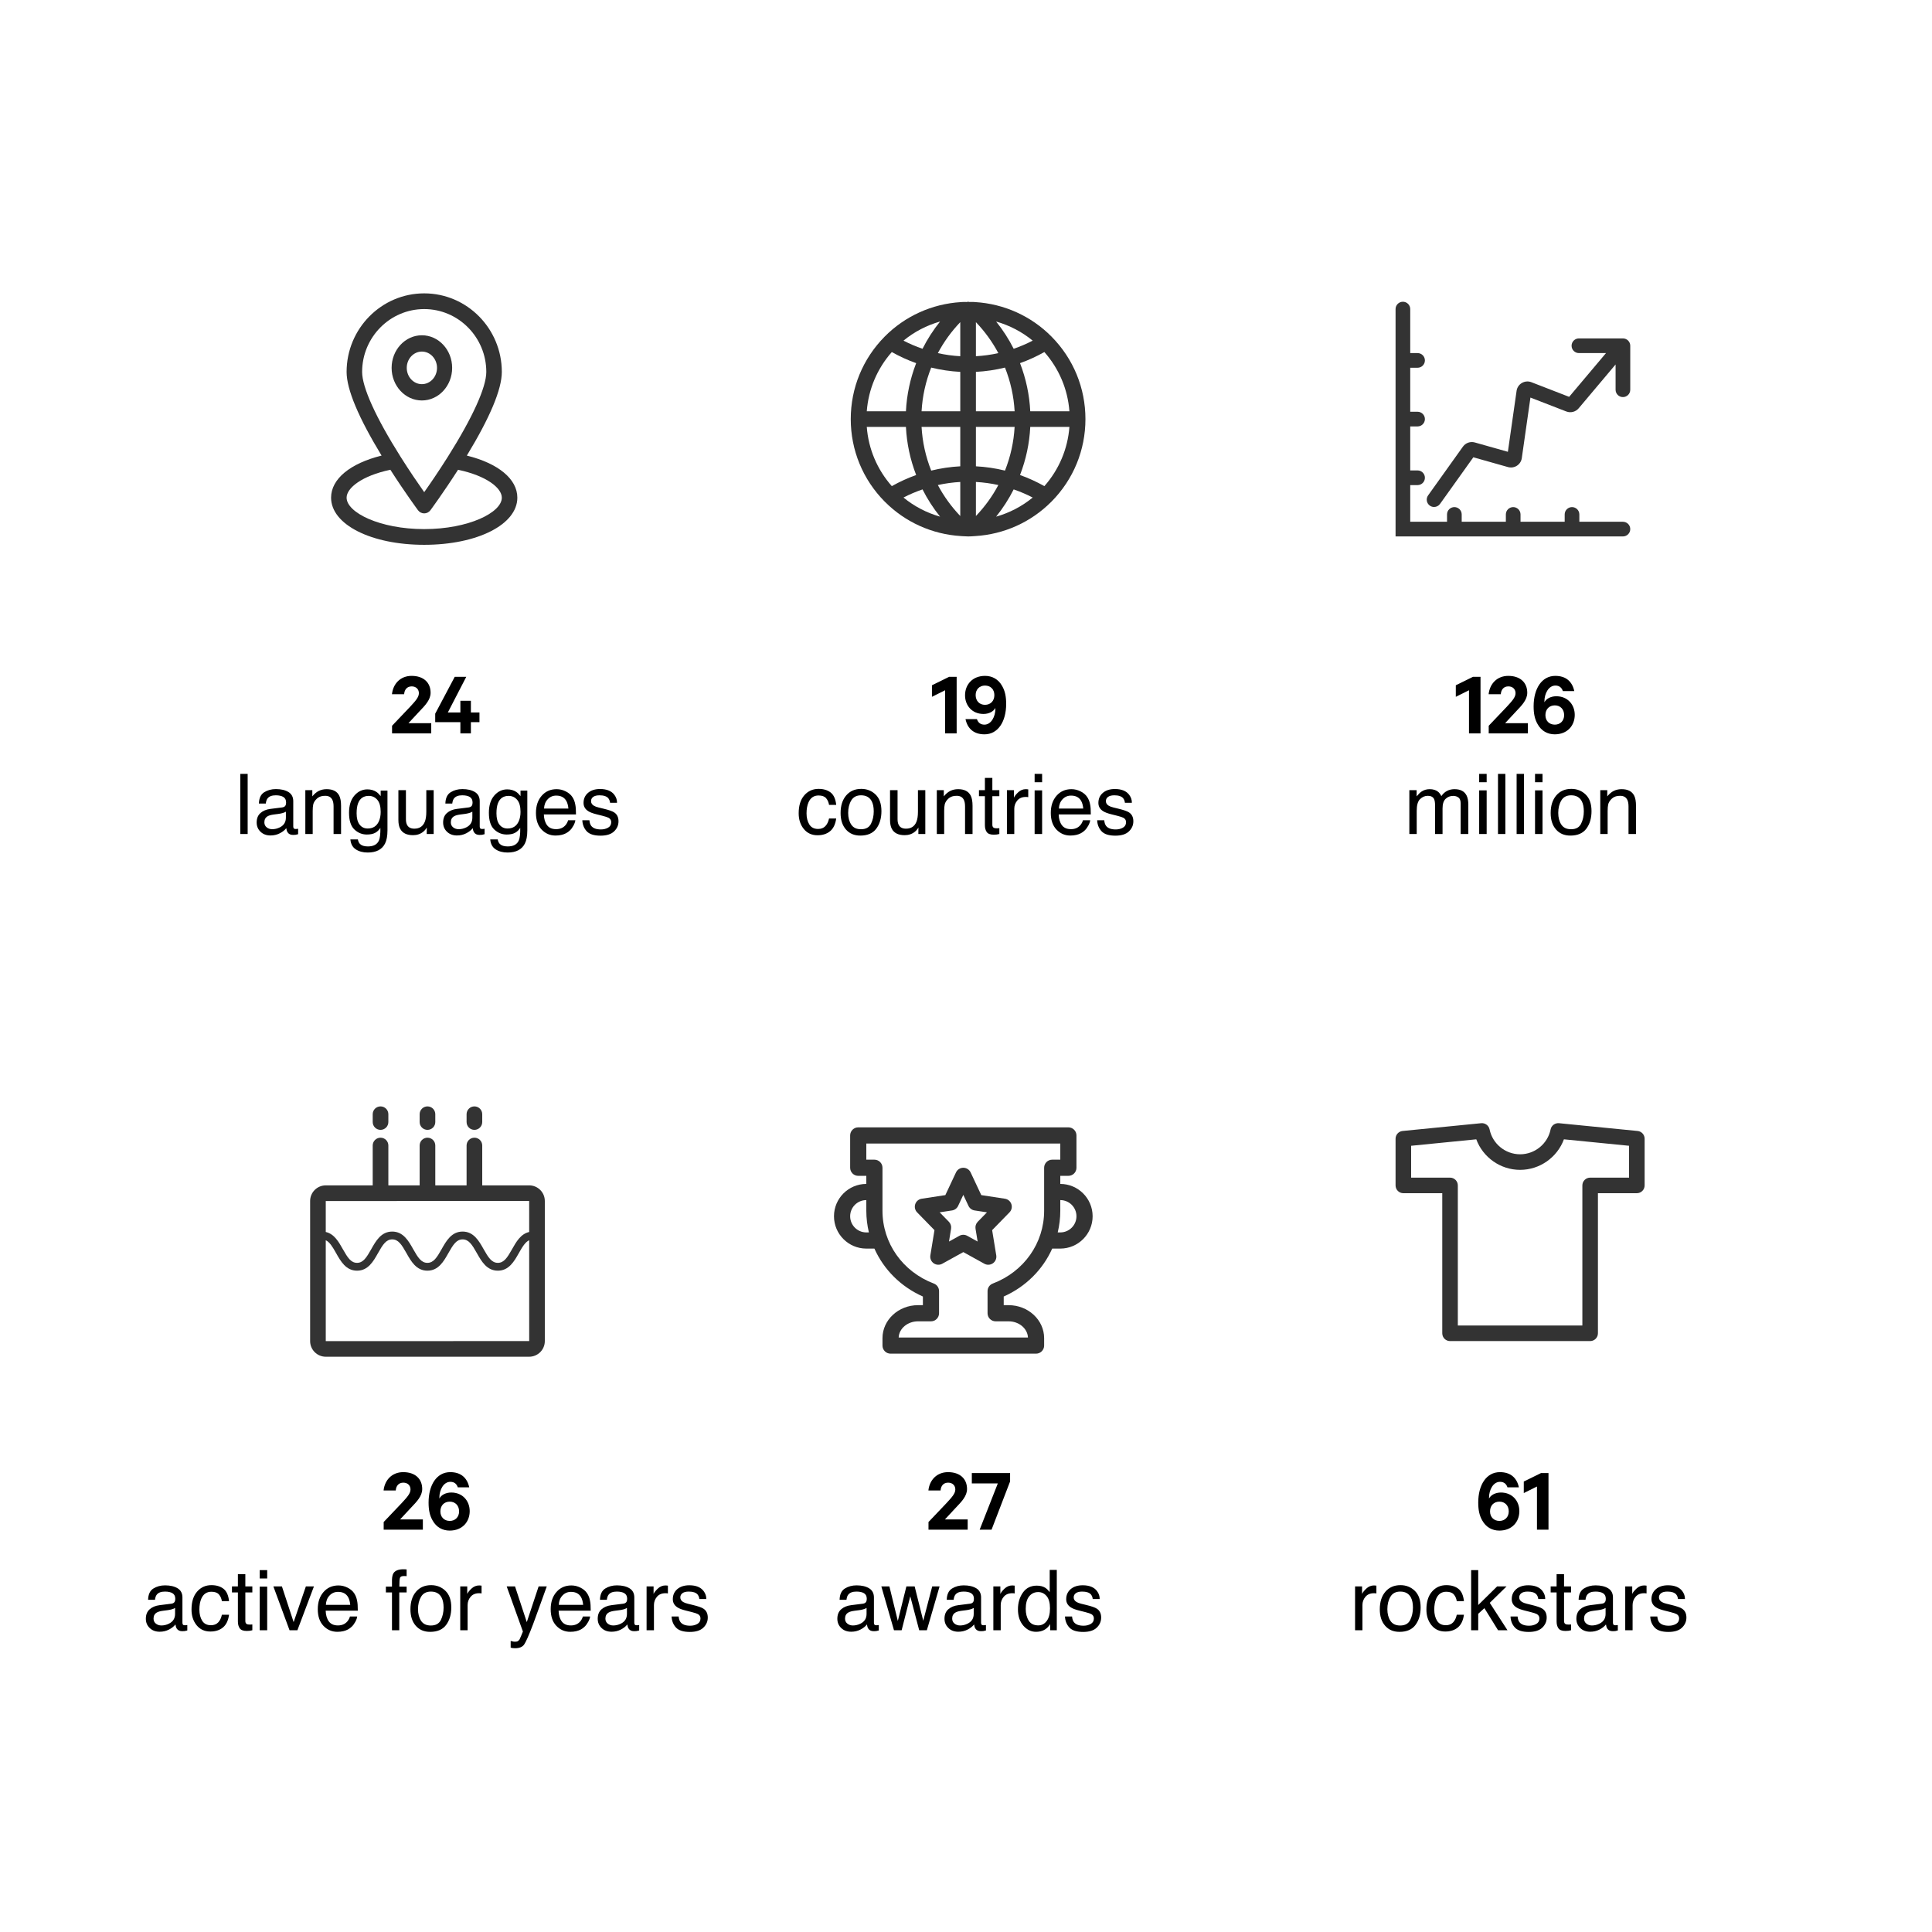 <?xml version="1.0" encoding="UTF-8"?>
<svg width="461px" height="461px" viewBox="0 0 461 461" version="1.1" xmlns="http://www.w3.org/2000/svg" xmlns:xlink="http://www.w3.org/1999/xlink">
    <title>HighLights EN</title>
    <g id="HighLights-EN" stroke="none" stroke-width="1" fill="none" fill-rule="evenodd">
        <g id="Sharpicons-Earth" transform="translate(203, 72)" fill="#333333" fill-rule="nonzero">
            <path d="M8.129,47.714 C8.137,47.721 8.144,47.729 8.154,47.736 C12.975,52.584 19.397,55.487 26.271,55.912 C26.273,55.912 26.277,55.914 26.279,55.914 L26.656,55.94 C26.998,55.963 27.343,55.976 27.69,55.985 L27.909,55.996 C27.937,56 27.968,56 28,56 C28.454,56 28.9,55.97 29.346,55.94 L29.723,55.914 C36.589,55.494 43.019,52.59 47.848,47.736 C47.856,47.729 47.865,47.721 47.873,47.714 C47.886,47.701 47.899,47.691 47.912,47.678 C53.127,42.399 56,35.411 56,28 C56,20.589 53.127,13.601 47.91,8.322 C43.075,3.431 36.617,0.506 29.721,0.084 L29.344,0.058 C28.995,0.034 28.644,0.063 28.291,0.058 C28.194,0.043 28.105,0 28,0 C27.895,0 27.806,0.043 27.707,0.06 C27.356,0.065 27.003,0.035 26.654,0.06 L26.277,0.086 C19.383,0.508 12.925,3.431 8.088,8.323 C2.873,13.601 0,20.589 0,28 C0,35.411 2.873,42.399 8.09,47.678 C8.103,47.691 8.116,47.703 8.129,47.714 Z M9.798,12.003 C11.672,13.055 13.614,13.946 15.609,14.651 C14.181,18.353 13.362,22.197 13.166,26.133 L3.825,26.133 C4.222,20.882 6.304,15.967 9.798,12.003 L9.798,12.003 Z M52.175,26.133 L42.834,26.133 C42.637,22.197 41.819,18.353 40.391,14.651 C42.386,13.946 44.326,13.055 46.202,12.003 C49.696,15.967 51.778,20.882 52.175,26.133 Z M46.202,43.997 C44.328,42.945 42.386,42.054 40.391,41.349 C41.819,37.647 42.638,33.803 42.834,29.867 L52.175,29.867 C51.778,35.118 49.696,40.033 46.202,43.997 Z M26.133,51.128 C24.007,48.903 22.217,46.431 20.782,43.738 C22.557,43.344 24.345,43.103 26.133,43.002 L26.133,51.128 L26.133,51.128 Z M29.867,43.001 C31.655,43.103 33.443,43.342 35.218,43.736 C33.785,46.43 31.993,48.901 29.867,51.126 L29.867,43.001 Z M36.803,40.29 C34.509,39.73 32.189,39.387 29.867,39.267 L29.867,29.867 L39.101,29.867 C38.901,33.441 38.132,36.932 36.803,40.29 L36.803,40.29 Z M29.867,26.133 L29.867,16.733 C32.189,16.613 34.507,16.27 36.803,15.71 C38.134,19.07 38.903,22.561 39.103,26.133 L29.867,26.133 Z M29.867,12.999 L29.867,4.872 C31.993,7.095 33.783,9.567 35.218,12.262 C33.443,12.656 31.655,12.897 29.867,12.999 Z M20.782,12.262 C22.217,9.567 24.007,7.095 26.133,4.872 L26.133,12.999 C24.345,12.897 22.557,12.656 20.782,12.262 Z M19.197,15.71 C21.493,16.27 23.811,16.613 26.133,16.733 L26.133,26.133 L16.899,26.133 C17.099,22.559 17.868,19.068 19.197,15.71 L19.197,15.71 Z M26.133,29.867 L26.133,39.267 C23.811,39.387 21.493,39.73 19.197,40.29 C17.866,36.93 17.097,33.439 16.897,29.867 L26.133,29.867 Z M17.125,44.778 C18.293,47.092 19.693,49.263 21.314,51.279 C18.125,50.37 15.155,48.832 12.585,46.719 C14.06,45.952 15.577,45.31 17.125,44.778 Z M38.875,44.778 C40.423,45.31 41.94,45.954 43.415,46.721 C40.846,48.834 37.875,50.372 34.686,51.281 C36.307,49.261 37.705,47.09 38.875,44.778 L38.875,44.778 Z M38.875,11.222 C37.707,8.908 36.307,6.739 34.686,4.721 C37.873,5.63 40.845,7.168 43.413,9.281 C41.94,10.048 40.423,10.69 38.875,11.222 Z M17.125,11.222 C15.577,10.69 14.06,10.046 12.587,9.279 C15.155,7.166 18.127,5.628 21.314,4.719 C19.693,6.739 18.293,8.908 17.125,11.222 L17.125,11.222 Z M13.166,29.867 C13.363,33.803 14.181,37.647 15.609,41.349 C13.614,42.054 11.674,42.945 9.798,43.997 C6.304,40.033 4.222,35.118 3.825,29.867 L13.166,29.867 Z" id="Shape"></path>
        </g>
        <g id="Sharpicons-Pin-3" transform="translate(79, 70)" fill="#333333" fill-rule="nonzero">
            <path d="M21.667,25.556 C25.65,25.556 28.889,22.067 28.889,17.778 C28.889,13.488 25.65,10 21.667,10 C17.684,10 14.444,13.488 14.444,17.778 C14.444,22.067 17.684,25.556 21.667,25.556 Z M21.667,13.889 C23.658,13.889 25.278,15.633 25.278,17.778 C25.278,19.922 23.658,21.667 21.667,21.667 C19.675,21.667 18.056,19.922 18.056,17.778 C18.056,15.633 19.675,13.889 21.667,13.889 Z" id="Shape"></path>
            <path d="M0,48.75 C0,55.163 9.554,60 22.222,60 C34.891,60 44.444,55.163 44.444,48.75 C44.444,44.293 39.891,40.568 32.394,38.708 C37.911,29.631 40.741,22.903 40.741,18.75 C40.741,8.411 32.433,0 22.222,0 C12.011,0 3.704,8.411 3.704,18.75 C3.704,22.903 6.533,29.631 12.05,38.708 C4.554,40.568 0,44.293 0,48.75 Z M22.222,3.75 C30.391,3.75 37.037,10.479 37.037,18.75 C37.037,22.416 33.783,29.597 27.878,38.968 C27.874,38.974 27.87,38.979 27.867,38.987 C25.672,42.469 23.569,45.527 22.222,47.436 C20.878,45.529 18.776,42.472 16.578,38.987 C16.574,38.981 16.572,38.977 16.569,38.972 C10.661,29.597 7.407,22.416 7.407,18.75 C7.407,10.479 14.054,3.75 22.222,3.75 Z M14.148,42.092 C17.626,47.524 20.706,51.703 20.739,51.746 C21.089,52.222 21.639,52.5 22.222,52.5 C22.806,52.5 23.356,52.222 23.706,51.748 C23.739,51.705 26.819,47.524 30.296,42.094 C37.131,43.532 40.741,46.457 40.741,48.75 C40.741,52.29 32.822,56.25 22.222,56.25 C11.622,56.25 3.704,52.29 3.704,48.75 C3.704,46.457 7.313,43.532 14.148,42.092 Z" id="Shape"></path>
        </g>
        <g id="Sharpicons-Statistics-Copy" transform="translate(333, 72)" fill="#333333" fill-rule="nonzero">
            <path d="M54.25,52.5 L43.853,52.5 L43.853,50.75 C43.853,49.784 43.071,49 42.103,49 C41.136,49 40.353,49.784 40.353,50.75 L40.353,52.5 L29.817,52.5 L29.817,50.75 C29.817,49.784 29.034,49 28.067,49 C27.099,49 26.317,49.784 26.317,50.75 L26.317,52.5 L15.781,52.5 L15.781,50.75 C15.781,49.784 14.999,49 14.031,49 C13.064,49 12.281,49.784 12.281,50.75 L12.281,52.5 L3.5,52.5 L3.5,43.75 L5.25,43.75 C6.218,43.75 7,42.966 7,42 C7,41.034 6.218,40.25 5.25,40.25 L3.5,40.25 L3.5,29.75 L5.25,29.75 C6.218,29.75 7,28.966 7,28 C7,27.034 6.218,26.25 5.25,26.25 L3.5,26.25 L3.5,15.75 L5.25,15.75 C6.218,15.75 7,14.966 7,14 C7,13.034 6.218,12.25 5.25,12.25 L3.5,12.25 L3.5,1.75 C3.5,0.784 2.718,0 1.75,0 C0.782,0 0,0.784 0,1.75 L0,56 L54.25,56 C55.218,56 56,55.216 56,54.25 C56,53.284 55.218,52.5 54.25,52.5 Z" id="Path"></path>
            <path d="M54.25,8.75 L43.75,8.75 C42.782,8.75 42,9.534 42,10.5 C42,11.466 42.782,12.25 43.75,12.25 L50.213,12.25 L41.417,22.692 L32.415,19.201 C31.666,18.909 30.837,18.974 30.139,19.383 C29.449,19.785 28.992,20.468 28.878,21.252 L26.799,35.805 L18.914,33.577 C17.848,33.278 16.709,33.682 16.072,34.575 L7.765,46.205 C7.203,46.991 7.385,48.085 8.171,48.647 C8.479,48.865 8.834,48.972 9.186,48.972 C9.733,48.972 10.269,48.717 10.61,48.239 L18.557,37.114 L26.819,39.449 C27.549,39.655 28.331,39.534 28.966,39.121 C29.594,38.712 30.016,38.054 30.119,37.319 L32.184,22.866 L40.736,26.183 C41.785,26.588 42.969,26.285 43.689,25.429 L52.5,14.966 L52.5,21 C52.5,21.966 53.282,22.75 54.25,22.75 C55.218,22.75 56,21.966 56,21 L56,10.5 C56,9.534 55.218,8.75 54.25,8.75 L54.25,8.75 Z" id="Path"></path>
        </g>
        <g id="Sharpicons-Cup" transform="translate(199, 269)" fill="#333333" fill-rule="nonzero">
            <path d="M40.791,17.031 L35.146,16.169 L32.604,10.752 C32.286,10.075 31.605,9.643 30.857,9.643 C30.109,9.643 29.428,10.075 29.112,10.752 L26.57,16.169 L20.925,17.031 C20.209,17.141 19.617,17.641 19.388,18.325 C19.158,19.01 19.332,19.768 19.835,20.285 L23.976,24.529 L22.994,30.547 C22.875,31.276 23.183,32.008 23.787,32.435 C24.393,32.859 25.185,32.903 25.831,32.547 L30.857,29.767 L35.883,32.545 C36.176,32.705 36.496,32.786 36.816,32.786 C37.206,32.786 37.596,32.666 37.927,32.433 C38.531,32.007 38.84,31.274 38.72,30.545 L37.738,24.528 L41.879,20.283 C42.384,19.766 42.558,19.01 42.326,18.323 C42.095,17.637 41.505,17.141 40.791,17.031 L40.791,17.031 Z M34.298,22.533 C33.87,22.971 33.677,23.586 33.775,24.19 L34.275,27.249 L31.791,25.876 C31.499,25.716 31.179,25.635 30.857,25.635 C30.535,25.635 30.215,25.716 29.924,25.876 L27.44,27.249 L27.939,24.19 C28.038,23.586 27.845,22.971 27.417,22.533 L25.216,20.279 L28.169,19.828 C28.805,19.729 29.351,19.322 29.623,18.74 L30.857,16.111 L32.091,18.74 C32.365,19.322 32.911,19.729 33.546,19.828 L36.498,20.279 L34.298,22.533 L34.298,22.533 Z" id="Shape"></path>
            <path d="M54,13.5 L54,11.571 L55.929,11.571 C56.993,11.571 57.857,10.707 57.857,9.643 L57.857,1.929 C57.857,0.864 56.993,0 55.929,0 L5.786,0 C4.721,0 3.857,0.864 3.857,1.929 L3.857,9.643 C3.857,10.707 4.721,11.571 5.786,11.571 L7.714,11.571 L7.714,13.5 C3.46,13.5 0,16.96 0,21.214 C0,25.469 3.46,28.929 7.714,28.929 L9.643,28.929 C11.872,33.914 15.922,38.014 21.214,40.367 L21.214,42.429 L20.049,42.429 C15.375,42.429 11.571,45.96 11.571,50.301 L11.571,52.071 C11.571,53.136 12.435,54 13.5,54 L48.214,54 C49.279,54 50.143,53.136 50.143,52.071 L50.143,50.301 C50.143,45.96 46.34,42.429 41.665,42.429 L40.5,42.429 L40.5,40.367 C45.792,38.014 49.842,33.914 52.071,28.929 L54,28.929 C58.254,28.929 61.714,25.469 61.714,21.214 C61.714,16.96 58.254,13.5 54,13.5 Z M7.714,25.071 C5.587,25.071 3.857,23.341 3.857,21.214 C3.857,19.087 5.587,17.357 7.714,17.357 L7.714,19.905 C7.714,21.677 7.93,23.405 8.329,25.071 L7.714,25.071 Z M37.887,37.272 C37.139,37.557 36.643,38.274 36.643,39.075 L36.643,44.357 C36.643,45.422 37.507,46.286 38.571,46.286 L41.665,46.286 C44.153,46.286 46.185,48.002 46.282,50.143 L15.432,50.143 C15.529,48.002 17.562,46.286 20.049,46.286 L23.143,46.286 C24.207,46.286 25.071,45.422 25.071,44.357 L25.071,39.075 C25.071,38.273 24.576,37.555 23.828,37.272 C16.383,34.446 11.571,27.631 11.571,19.905 L11.571,9.643 C11.571,8.578 10.707,7.714 9.643,7.714 L7.714,7.714 L7.714,3.857 L54,3.857 L54,7.714 L52.071,7.714 C51.007,7.714 50.143,8.578 50.143,9.643 L50.143,19.905 C50.143,27.629 45.331,34.444 37.887,37.272 Z M54,25.071 L53.385,25.071 C53.784,23.405 54,21.677 54,19.905 L54,17.357 C56.127,17.357 57.857,19.087 57.857,21.214 C57.857,23.341 56.127,25.071 54,25.071 Z" id="Shape"></path>
        </g>
        <g id="Sharpicons-Cake" transform="translate(74, 264)" fill="#333333" fill-rule="nonzero">
            <path d="M3.73,59.733 L52.27,59.733 C54.327,59.733 56,58.061 56,56.004 L56,22.572 C56,20.515 54.327,18.842 52.27,18.842 L41.067,18.842 L41.067,9.333 C41.067,8.303 40.232,7.467 39.2,7.467 C38.168,7.467 37.333,8.303 37.333,9.333 L37.333,18.844 L29.867,18.844 L29.867,9.333 C29.867,8.303 29.032,7.467 28,7.467 C26.968,7.467 26.133,8.303 26.133,9.333 L26.133,18.844 L18.667,18.844 L18.667,9.333 C18.667,8.303 17.832,7.467 16.8,7.467 C15.768,7.467 14.933,8.303 14.933,9.333 L14.933,18.844 L3.73,18.844 C1.673,18.844 3.55271368e-15,20.517 3.55271368e-15,22.574 L3.55271368e-15,56.006 C3.55271368e-15,58.061 1.673,59.733 3.73,59.733 Z M3.733,56.004 L3.731,31.939 C4.644,32.364 5.316,33.443 6.186,34.991 C7.293,36.964 8.551,39.2 11.196,39.2 C13.841,39.2 15.098,36.964 16.206,34.991 C17.345,32.963 18.142,31.733 19.589,31.733 C21.035,31.733 21.833,32.963 22.973,34.991 C24.08,36.964 25.338,39.2 27.983,39.2 C30.628,39.2 31.886,36.964 32.997,34.993 C34.138,32.965 34.935,31.733 36.385,31.733 C37.835,31.733 38.634,32.963 39.775,34.991 C40.886,36.964 42.146,39.2 44.793,39.2 C47.439,39.2 48.699,36.964 49.81,34.991 C50.682,33.443 51.354,32.366 52.269,31.939 L52.272,56 L3.733,56.004 Z M52.267,22.574 L52.269,29.967 C50.241,30.423 49.155,32.349 48.184,34.076 C47.042,36.103 46.243,37.333 44.793,37.333 C43.342,37.333 42.543,36.103 41.403,34.076 C40.292,32.103 39.032,29.867 36.385,29.867 C33.738,29.867 32.48,32.103 31.369,34.076 C30.229,36.103 29.434,37.333 27.983,37.333 C26.533,37.333 25.738,36.103 24.599,34.076 C23.49,32.103 22.232,29.867 19.589,29.867 C16.944,29.867 15.687,32.103 14.579,34.076 C13.44,36.103 12.643,37.333 11.196,37.333 C9.748,37.333 8.951,36.103 7.812,34.076 C6.843,32.349 5.759,30.423 3.731,29.967 L3.731,22.577 L52.267,22.574 L52.267,22.574 Z" id="Shape"></path>
            <path d="M26.133,1.867 L26.133,3.733 C26.133,4.764 26.968,5.6 28,5.6 C29.032,5.6 29.867,4.764 29.867,3.733 L29.867,1.867 C29.867,0.836 29.032,0 28,0 C26.968,0 26.133,0.836 26.133,1.867 Z" id="Path"></path>
            <path d="M14.933,1.867 L14.933,3.733 C14.933,4.764 15.768,5.6 16.8,5.6 C17.832,5.6 18.667,4.764 18.667,3.733 L18.667,1.867 C18.667,0.836 17.832,0 16.8,0 C15.768,0 14.933,0.836 14.933,1.867 Z" id="Path"></path>
            <path d="M37.333,1.867 L37.333,3.733 C37.333,4.764 38.168,5.6 39.2,5.6 C40.232,5.6 41.067,4.764 41.067,3.733 L41.067,1.867 C41.067,0.836 40.232,0 39.2,0 C38.168,0 37.333,0.836 37.333,1.867 Z" id="Path"></path>
        </g>
        <g id="Sharpicons-Clean-Clothes" transform="translate(333, 268)" fill="#333333" fill-rule="nonzero">
            <path d="M57.755,1.866 L38.996,0.009 C38.058,-0.074 37.182,0.553 36.994,1.488 C36.294,4.929 33.234,7.429 29.714,7.429 C26.195,7.429 23.134,4.929 22.434,1.488 C22.245,0.553 21.355,-0.084 20.432,0.009 L1.673,1.866 C0.724,1.961 -1.99840144e-15,2.76 -1.99840144e-15,3.714 L-1.99840144e-15,14.857 C-1.99840144e-15,15.884 0.83,16.714 1.857,16.714 L11.143,16.714 L11.143,50.143 C11.143,51.17 11.973,52 13,52 L46.429,52 C47.456,52 48.286,51.17 48.286,50.143 L48.286,16.714 L57.571,16.714 C58.598,16.714 59.429,15.884 59.429,14.857 L59.429,3.714 C59.429,2.76 58.704,1.961 57.755,1.866 Z M55.714,13 L46.429,13 C45.402,13 44.571,13.83 44.571,14.857 L44.571,48.286 L14.857,48.286 L14.857,14.857 C14.857,13.83 14.027,13 13,13 L3.714,13 L3.714,5.397 L19.259,3.857 C20.852,8.164 25.012,11.143 29.714,11.143 C34.417,11.143 38.577,8.164 40.17,3.857 L55.714,5.397 L55.714,13 Z" id="Shape"></path>
        </g>
        <path d="M102.9,175 L102.9,172.558 L97.466,172.558 L100.062,169.764 C101.448,168.312 102.746,166.992 102.746,165.298 C102.746,162.856 101.052,161.272 98.214,161.272 C95.552,161.272 93.792,163.142 93.528,165.65 L96.432,165.65 C96.498,164.594 97.092,163.78 98.236,163.78 C99.292,163.78 99.952,164.462 99.952,165.408 C99.952,166.42 99.028,167.366 97.84,168.664 L93.55,173.174 L93.55,175 L102.9,175 Z M112.36,175 L112.36,172.316 L114.406,172.316 L114.406,170.006 L112.36,170.006 L112.36,167.212 L109.852,167.212 L109.852,170.006 L106.86,170.006 L111.26,161.492 L108.51,161.492 L103.846,170.292 L103.846,172.316 L109.852,172.316 L109.852,175 L112.36,175 Z" id="24" fill="#000000" fill-rule="nonzero"></path>
        <path d="M100.9,365 L100.9,362.558 L95.466,362.558 L98.062,359.764 C99.448,358.312 100.746,356.992 100.746,355.298 C100.746,352.856 99.052,351.272 96.214,351.272 C93.552,351.272 91.792,353.142 91.528,355.65 L94.432,355.65 C94.498,354.594 95.092,353.78 96.236,353.78 C97.292,353.78 97.952,354.462 97.952,355.408 C97.952,356.42 97.028,357.366 95.84,358.664 L91.55,363.174 L91.55,365 L100.9,365 Z M107.302,365.22 C110.316,365.22 112.076,363.13 112.076,360.578 C112.076,358.158 110.404,356.134 107.676,356.134 C106.356,356.134 105.278,356.728 104.838,357.564 L104.838,357.366 C104.838,355.474 105.85,353.582 107.456,353.582 C108.402,353.582 108.974,354.088 109.238,354.902 L111.966,354.902 C111.482,352.636 109.986,351.272 107.434,351.272 C104.2,351.272 102.264,354.33 102.264,358.532 C102.264,360.27 102.528,361.59 103.21,362.778 C104.112,364.428 105.608,365.22 107.302,365.22 Z M107.324,362.91 C105.982,362.91 105.08,361.986 105.08,360.644 C105.08,359.236 105.982,358.312 107.324,358.312 C108.622,358.312 109.546,359.236 109.546,360.644 C109.546,361.986 108.622,362.91 107.324,362.91 Z" id="26" fill="#000000" fill-rule="nonzero"></path>
        <path d="M228.27,175 L228.27,161.492 L226.488,161.492 L222.374,163.516 L222.374,166.266 L225.52,164.704 L225.52,175 L228.27,175 Z M234.914,175.22 C238.148,175.22 240.084,172.162 240.084,167.96 C240.084,166.222 239.82,164.902 239.138,163.714 C238.236,162.064 236.74,161.272 235.046,161.272 C232.032,161.272 230.272,163.362 230.272,165.914 C230.272,168.334 231.944,170.358 234.672,170.358 C235.992,170.358 237.07,169.764 237.51,168.928 L237.51,169.126 C237.51,171.018 236.498,172.91 234.892,172.91 C233.946,172.91 233.374,172.404 233.11,171.59 L230.382,171.59 C230.866,173.856 232.362,175.22 234.914,175.22 Z M235.024,168.18 C233.726,168.18 232.802,167.256 232.802,165.848 C232.802,164.506 233.726,163.582 235.024,163.582 C236.366,163.582 237.268,164.506 237.268,165.848 C237.268,167.256 236.366,168.18 235.024,168.18 Z" id="19" fill="#000000" fill-rule="nonzero"></path>
        <path d="M230.9,365 L230.9,362.558 L225.466,362.558 L228.062,359.764 C229.448,358.312 230.746,356.992 230.746,355.298 C230.746,352.856 229.052,351.272 226.214,351.272 C223.552,351.272 221.792,353.142 221.528,355.65 L224.432,355.65 C224.498,354.594 225.092,353.78 226.236,353.78 C227.292,353.78 227.952,354.462 227.952,355.408 C227.952,356.42 227.028,357.366 225.84,358.664 L221.55,363.174 L221.55,365 L230.9,365 Z M236.598,365 L241.02,353.494 L241.02,351.492 L231.89,351.492 L231.89,353.956 L238.094,353.956 L233.76,365 L236.598,365 Z" id="27" fill="#000000" fill-rule="nonzero"></path>
        <path d="M353.27,175 L353.27,161.492 L351.488,161.492 L347.374,163.516 L347.374,166.266 L350.52,164.704 L350.52,175 L353.27,175 Z M364.578,175 L364.578,172.558 L359.144,172.558 L361.74,169.764 C363.126,168.312 364.424,166.992 364.424,165.298 C364.424,162.856 362.73,161.272 359.892,161.272 C357.23,161.272 355.47,163.142 355.206,165.65 L358.11,165.65 C358.176,164.594 358.77,163.78 359.914,163.78 C360.97,163.78 361.63,164.462 361.63,165.408 C361.63,166.42 360.706,167.366 359.518,168.664 L355.228,173.174 L355.228,175 L364.578,175 Z M370.98,175.22 C373.994,175.22 375.754,173.13 375.754,170.578 C375.754,168.158 374.082,166.134 371.354,166.134 C370.034,166.134 368.956,166.728 368.516,167.564 L368.516,167.366 C368.516,165.474 369.528,163.582 371.134,163.582 C372.08,163.582 372.652,164.088 372.916,164.902 L375.644,164.902 C375.16,162.636 373.664,161.272 371.112,161.272 C367.878,161.272 365.942,164.33 365.942,168.532 C365.942,170.27 366.206,171.59 366.888,172.778 C367.79,174.428 369.286,175.22 370.98,175.22 Z M371.002,172.91 C369.66,172.91 368.758,171.986 368.758,170.644 C368.758,169.236 369.66,168.312 371.002,168.312 C372.3,168.312 373.224,169.236 373.224,170.644 C373.224,171.986 372.3,172.91 371.002,172.91 Z" id="126" fill="#000000" fill-rule="nonzero"></path>
        <path d="M357.764,365.22 C360.778,365.22 362.538,363.13 362.538,360.578 C362.538,358.158 360.866,356.134 358.138,356.134 C356.818,356.134 355.74,356.728 355.3,357.564 L355.3,357.366 C355.3,355.474 356.312,353.582 357.918,353.582 C358.864,353.582 359.436,354.088 359.7,354.902 L362.428,354.902 C361.944,352.636 360.448,351.272 357.896,351.272 C354.662,351.272 352.726,354.33 352.726,358.532 C352.726,360.27 352.99,361.59 353.672,362.778 C354.574,364.428 356.07,365.22 357.764,365.22 Z M357.786,362.91 C356.444,362.91 355.542,361.986 355.542,360.644 C355.542,359.236 356.444,358.312 357.786,358.312 C359.084,358.312 360.008,359.236 360.008,360.644 C360.008,361.986 359.084,362.91 357.786,362.91 Z M369.49,365 L369.49,351.492 L367.708,351.492 L363.594,353.516 L363.594,356.266 L366.74,354.704 L366.74,365 L369.49,365 Z" id="61" fill="#000000" fill-rule="nonzero"></path>
        <path d="M59.096,199 L59.096,184.654 L57.338,184.654 L57.338,199 L59.096,199 Z M64.545,199.352 C65.352,199.352 66.091,199.179 66.762,198.834 C67.432,198.489 67.947,198.082 68.305,197.613 C68.363,198.03 68.464,198.352 68.607,198.58 C68.881,199.01 69.32,199.225 69.926,199.225 C70.173,199.225 70.368,199.215 70.512,199.195 C70.655,199.176 70.863,199.127 71.137,199.049 L71.137,199.049 L71.137,197.75 C71.026,197.77 70.922,197.784 70.824,197.794 C70.727,197.804 70.639,197.809 70.561,197.809 C70.32,197.809 70.162,197.753 70.087,197.643 C70.012,197.532 69.975,197.385 69.975,197.203 L69.975,197.203 L69.975,191.178 C69.975,190.188 69.594,189.459 68.832,188.99 C68.064,188.521 67.064,188.287 65.834,188.287 C64.773,188.287 63.84,188.539 63.036,189.044 C62.232,189.549 61.814,190.445 61.781,191.734 L61.781,191.734 L63.422,191.734 C63.487,191.194 63.627,190.787 63.842,190.514 C64.226,190.019 64.877,189.771 65.795,189.771 C66.589,189.771 67.2,189.907 67.626,190.177 C68.052,190.447 68.266,190.882 68.266,191.48 C68.266,191.773 68.227,191.998 68.148,192.154 C68.012,192.441 67.742,192.61 67.338,192.662 L67.338,192.662 L64.535,193.014 C63.552,193.137 62.758,193.466 62.152,194 C61.547,194.534 61.244,195.286 61.244,196.256 C61.244,197.141 61.552,197.879 62.167,198.468 C62.782,199.057 63.575,199.352 64.545,199.352 Z M64.955,197.857 C64.447,197.857 64.008,197.711 63.637,197.418 C63.266,197.125 63.08,196.725 63.08,196.217 C63.08,195.546 63.35,195.058 63.891,194.752 C64.21,194.57 64.688,194.436 65.326,194.352 L65.326,194.352 L66.391,194.215 C66.716,194.176 67.048,194.111 67.387,194.02 C67.725,193.928 68.002,193.814 68.217,193.678 L68.217,193.678 L68.217,195.094 C68.217,196.174 67.729,196.952 66.752,197.428 C66.173,197.714 65.574,197.857 64.955,197.857 Z M74.613,199 L74.613,193.521 C74.613,192.838 74.657,192.312 74.745,191.944 C74.833,191.576 75.023,191.22 75.316,190.875 C75.681,190.445 76.104,190.159 76.586,190.016 C76.853,189.931 77.195,189.889 77.611,189.889 C78.432,189.889 78.998,190.214 79.311,190.865 C79.499,191.256 79.594,191.77 79.594,192.408 L79.594,192.408 L79.594,199 L81.381,199 L81.381,192.291 C81.381,191.236 81.238,190.426 80.951,189.859 C80.43,188.824 79.428,188.307 77.943,188.307 C77.266,188.307 76.651,188.44 76.098,188.707 C75.544,188.974 75.02,189.413 74.525,190.025 L74.525,190.025 L74.525,188.541 L72.855,188.541 L72.855,199 L74.613,199 Z M87.738,203.424 C89.763,203.424 91.14,202.714 91.869,201.295 C92.26,200.527 92.455,199.479 92.455,198.15 L92.455,198.15 L92.455,188.639 L90.834,188.639 L90.834,189.957 C90.489,189.521 90.15,189.189 89.818,188.961 C89.206,188.557 88.49,188.355 87.67,188.355 C86.459,188.355 85.425,188.847 84.569,189.83 C83.713,190.813 83.285,192.18 83.285,193.932 C83.285,195.787 83.71,197.117 84.56,197.921 C85.409,198.725 86.4,199.127 87.533,199.127 C88.347,199.127 89.001,198.997 89.496,198.736 C89.991,198.476 90.414,198.079 90.766,197.545 C90.785,198.984 90.671,199.983 90.424,200.543 C90.007,201.493 89.125,201.969 87.777,201.969 C86.924,201.969 86.299,201.773 85.902,201.383 C85.648,201.129 85.479,200.768 85.395,200.299 L85.395,200.299 L83.607,200.299 C83.699,201.373 84.128,202.162 84.896,202.667 C85.665,203.172 86.612,203.424 87.738,203.424 Z M87.738,197.691 C86.931,197.691 86.288,197.384 85.81,196.769 C85.331,196.153 85.092,195.257 85.092,194.078 C85.092,193.076 85.212,192.265 85.453,191.646 C85.909,190.488 86.755,189.908 87.992,189.908 C88.819,189.908 89.499,190.221 90.033,190.846 C90.567,191.471 90.834,192.431 90.834,193.727 C90.834,194.586 90.691,195.338 90.404,195.982 C89.89,197.122 89.001,197.691 87.738,197.691 Z M98.549,199.283 C99.506,199.283 100.32,199.01 100.99,198.463 C101.329,198.189 101.612,197.854 101.84,197.457 L101.84,197.457 L101.82,199 L103.48,199 L103.48,188.541 L101.723,188.541 L101.723,193.678 C101.723,194.7 101.602,195.504 101.361,196.09 C100.919,197.184 100.085,197.73 98.861,197.73 C98.008,197.73 97.426,197.418 97.113,196.793 C96.944,196.454 96.859,196.018 96.859,195.484 L96.859,195.484 L96.859,188.541 L95.062,188.541 L95.062,195.65 C95.062,196.542 95.209,197.255 95.502,197.789 C96.042,198.785 97.058,199.283 98.549,199.283 Z M109.037,199.352 C109.844,199.352 110.583,199.179 111.254,198.834 C111.924,198.489 112.439,198.082 112.797,197.613 C112.855,198.03 112.956,198.352 113.1,198.58 C113.373,199.01 113.812,199.225 114.418,199.225 C114.665,199.225 114.861,199.215 115.004,199.195 C115.147,199.176 115.355,199.127 115.629,199.049 L115.629,199.049 L115.629,197.75 C115.518,197.77 115.414,197.784 115.316,197.794 C115.219,197.804 115.131,197.809 115.053,197.809 C114.812,197.809 114.654,197.753 114.579,197.643 C114.504,197.532 114.467,197.385 114.467,197.203 L114.467,197.203 L114.467,191.178 C114.467,190.188 114.086,189.459 113.324,188.99 C112.556,188.521 111.557,188.287 110.326,188.287 C109.265,188.287 108.332,188.539 107.528,189.044 C106.724,189.549 106.306,190.445 106.273,191.734 L106.273,191.734 L107.914,191.734 C107.979,191.194 108.119,190.787 108.334,190.514 C108.718,190.019 109.369,189.771 110.287,189.771 C111.081,189.771 111.692,189.907 112.118,190.177 C112.545,190.447 112.758,190.882 112.758,191.48 C112.758,191.773 112.719,191.998 112.641,192.154 C112.504,192.441 112.234,192.61 111.83,192.662 L111.83,192.662 L109.027,193.014 C108.044,193.137 107.25,193.466 106.645,194 C106.039,194.534 105.736,195.286 105.736,196.256 C105.736,197.141 106.044,197.879 106.659,198.468 C107.274,199.057 108.067,199.352 109.037,199.352 Z M109.447,197.857 C108.939,197.857 108.5,197.711 108.129,197.418 C107.758,197.125 107.572,196.725 107.572,196.217 C107.572,195.546 107.842,195.058 108.383,194.752 C108.702,194.57 109.18,194.436 109.818,194.352 L109.818,194.352 L110.883,194.215 C111.208,194.176 111.54,194.111 111.879,194.02 C112.217,193.928 112.494,193.814 112.709,193.678 L112.709,193.678 L112.709,195.094 C112.709,196.174 112.221,196.952 111.244,197.428 C110.665,197.714 110.066,197.857 109.447,197.857 Z M121.107,203.424 C123.132,203.424 124.509,202.714 125.238,201.295 C125.629,200.527 125.824,199.479 125.824,198.15 L125.824,198.15 L125.824,188.639 L124.203,188.639 L124.203,189.957 C123.858,189.521 123.52,189.189 123.188,188.961 C122.576,188.557 121.859,188.355 121.039,188.355 C119.828,188.355 118.795,188.847 117.938,189.83 C117.082,190.813 116.654,192.18 116.654,193.932 C116.654,195.787 117.079,197.117 117.929,197.921 C118.778,198.725 119.77,199.127 120.902,199.127 C121.716,199.127 122.37,198.997 122.865,198.736 C123.36,198.476 123.783,198.079 124.135,197.545 C124.154,198.984 124.04,199.983 123.793,200.543 C123.376,201.493 122.494,201.969 121.146,201.969 C120.294,201.969 119.669,201.773 119.271,201.383 C119.018,201.129 118.848,200.768 118.764,200.299 L118.764,200.299 L116.977,200.299 C117.068,201.373 117.497,202.162 118.266,202.667 C119.034,203.172 119.981,203.424 121.107,203.424 Z M121.107,197.691 C120.3,197.691 119.657,197.384 119.179,196.769 C118.7,196.153 118.461,195.257 118.461,194.078 C118.461,193.076 118.581,192.265 118.822,191.646 C119.278,190.488 120.124,189.908 121.361,189.908 C122.188,189.908 122.868,190.221 123.402,190.846 C123.936,191.471 124.203,192.431 124.203,193.727 C124.203,194.586 124.06,195.338 123.773,195.982 C123.259,197.122 122.37,197.691 121.107,197.691 Z M132.553,199.371 C133.087,199.371 133.565,199.319 133.988,199.215 C134.776,199.033 135.437,198.681 135.971,198.16 C136.29,197.861 136.578,197.475 136.835,197.003 C137.092,196.531 137.243,196.103 137.289,195.719 L137.289,195.719 L135.561,195.719 C135.43,196.181 135.209,196.588 134.896,196.939 C134.35,197.545 133.617,197.848 132.699,197.848 C131.716,197.848 130.99,197.527 130.521,196.886 C130.053,196.244 129.802,195.393 129.77,194.332 L129.77,194.332 L137.436,194.332 C137.436,193.277 137.383,192.509 137.279,192.027 C137.162,191.324 136.928,190.709 136.576,190.182 C136.212,189.628 135.681,189.177 134.984,188.829 C134.288,188.481 133.568,188.307 132.826,188.307 C131.355,188.307 130.163,188.831 129.252,189.879 C128.34,190.927 127.885,192.291 127.885,193.971 C127.885,195.676 128.337,197.003 129.242,197.95 C130.147,198.897 131.251,199.371 132.553,199.371 Z M135.629,192.936 L129.818,192.936 C129.851,192.037 130.141,191.297 130.688,190.714 C131.234,190.131 131.911,189.84 132.719,189.84 C133.845,189.84 134.649,190.263 135.131,191.109 C135.391,191.565 135.557,192.174 135.629,192.936 L135.629,192.936 Z M143.295,199.4 C144.74,199.4 145.816,199.062 146.522,198.385 C147.229,197.708 147.582,196.904 147.582,195.973 C147.582,195.009 147.24,194.303 146.557,193.854 C146.127,193.567 145.281,193.271 144.018,192.965 L144.018,192.965 L142.855,192.682 C142.348,192.558 141.964,192.415 141.703,192.252 C141.254,191.979 141.029,191.614 141.029,191.158 C141.029,190.742 141.2,190.406 141.542,190.152 C141.884,189.898 142.387,189.771 143.051,189.771 C144.047,189.771 144.747,190.003 145.15,190.465 C145.398,190.79 145.538,191.152 145.57,191.549 L145.57,191.549 L147.23,191.549 C147.243,190.872 147.032,190.24 146.596,189.654 C145.899,188.73 144.763,188.268 143.188,188.268 C141.983,188.268 141.024,188.574 140.312,189.186 C139.599,189.798 139.242,190.598 139.242,191.588 C139.242,192.428 139.62,193.085 140.375,193.561 C140.798,193.834 141.456,194.081 142.348,194.303 L142.348,194.303 L143.744,194.654 C144.493,194.843 144.994,195.009 145.248,195.152 C145.645,195.387 145.844,195.729 145.844,196.178 C145.844,196.77 145.596,197.208 145.102,197.491 C144.607,197.774 144.034,197.916 143.383,197.916 C142.289,197.916 141.521,197.633 141.078,197.066 C140.837,196.754 140.691,196.305 140.639,195.719 L140.639,195.719 L138.949,195.719 C138.995,196.76 139.341,197.634 139.989,198.341 C140.637,199.047 141.739,199.4 143.295,199.4 Z" id="languages" fill="#000000" fill-rule="nonzero"></path>
        <path d="M38.102,389.352 C38.909,389.352 39.648,389.179 40.318,388.834 C40.989,388.489 41.503,388.082 41.861,387.613 C41.92,388.03 42.021,388.352 42.164,388.58 C42.438,389.01 42.877,389.225 43.482,389.225 C43.73,389.225 43.925,389.215 44.068,389.195 C44.212,389.176 44.42,389.127 44.693,389.049 L44.693,389.049 L44.693,387.75 C44.583,387.77 44.479,387.784 44.381,387.794 C44.283,387.804 44.195,387.809 44.117,387.809 C43.876,387.809 43.718,387.753 43.644,387.643 C43.569,387.532 43.531,387.385 43.531,387.203 L43.531,387.203 L43.531,381.178 C43.531,380.188 43.15,379.459 42.389,378.99 C41.62,378.521 40.621,378.287 39.391,378.287 C38.329,378.287 37.397,378.539 36.593,379.044 C35.789,379.549 35.37,380.445 35.338,381.734 L35.338,381.734 L36.979,381.734 C37.044,381.194 37.184,380.787 37.398,380.514 C37.783,380.019 38.434,379.771 39.352,379.771 C40.146,379.771 40.756,379.907 41.183,380.177 C41.609,380.447 41.822,380.882 41.822,381.48 C41.822,381.773 41.783,381.998 41.705,382.154 C41.568,382.441 41.298,382.61 40.895,382.662 L40.895,382.662 L38.092,383.014 C37.109,383.137 36.314,383.466 35.709,384 C35.104,384.534 34.801,385.286 34.801,386.256 C34.801,387.141 35.108,387.879 35.724,388.468 C36.339,389.057 37.132,389.352 38.102,389.352 Z M38.512,387.857 C38.004,387.857 37.564,387.711 37.193,387.418 C36.822,387.125 36.637,386.725 36.637,386.217 C36.637,385.546 36.907,385.058 37.447,384.752 C37.766,384.57 38.245,384.436 38.883,384.352 L38.883,384.352 L39.947,384.215 C40.273,384.176 40.605,384.111 40.943,384.02 C41.282,383.928 41.559,383.814 41.773,383.678 L41.773,383.678 L41.773,385.094 C41.773,386.174 41.285,386.952 40.309,387.428 C39.729,387.714 39.13,387.857 38.512,387.857 Z M50.191,389.303 C51.409,389.303 52.408,388.982 53.189,388.341 C53.971,387.7 54.459,386.686 54.654,385.299 L54.654,385.299 L52.945,385.299 C52.783,386.074 52.488,386.684 52.062,387.13 C51.635,387.576 51.057,387.799 50.328,387.799 C49.378,387.799 48.681,387.441 48.238,386.725 C47.796,386.008 47.574,385.126 47.574,384.078 C47.574,383.036 47.73,382.161 48.043,381.451 C48.525,380.357 49.326,379.811 50.445,379.811 C51.266,379.811 51.861,380.024 52.232,380.45 C52.604,380.877 52.841,381.412 52.945,382.057 L52.945,382.057 L54.654,382.057 C54.505,380.657 54.06,379.671 53.321,379.098 C52.582,378.525 51.624,378.238 50.445,378.238 C49.065,378.238 47.929,378.749 47.037,379.771 C46.145,380.794 45.699,382.223 45.699,384.059 C45.699,385.556 46.106,386.804 46.92,387.804 C47.734,388.803 48.824,389.303 50.191,389.303 Z M58.873,389.166 C59.127,389.166 59.363,389.153 59.581,389.127 C59.799,389.101 60.009,389.059 60.211,389 L60.211,389 L60.211,387.613 C60.081,387.626 59.967,387.634 59.869,387.638 C59.771,387.641 59.68,387.643 59.596,387.643 C59.277,387.643 59.049,387.607 58.912,387.535 C58.665,387.411 58.541,387.167 58.541,386.803 L58.541,386.803 L58.541,379.977 L60.211,379.977 L60.211,378.541 L58.541,378.541 L58.541,375.621 L56.764,375.621 L56.764,378.541 L55.348,378.541 L55.348,379.977 L56.764,379.977 L56.764,386.9 C56.764,387.571 56.91,388.116 57.203,388.536 C57.496,388.956 58.053,389.166 58.873,389.166 Z M63.756,376.646 L63.756,374.654 L61.969,374.654 L61.969,376.646 L63.756,376.646 Z M63.756,389 L63.756,378.59 L61.969,378.59 L61.969,389 L63.756,389 Z M70.963,389 L74.908,378.541 L72.984,378.541 L70.064,387.057 L67.271,378.541 L65.23,378.541 L69.088,389 L70.963,389 Z M80.494,389.371 C81.028,389.371 81.507,389.319 81.93,389.215 C82.717,389.033 83.378,388.681 83.912,388.16 C84.231,387.861 84.519,387.475 84.776,387.003 C85.034,386.531 85.185,386.103 85.23,385.719 L85.23,385.719 L83.502,385.719 C83.372,386.181 83.15,386.588 82.838,386.939 C82.291,387.545 81.559,387.848 80.641,387.848 C79.658,387.848 78.932,387.527 78.463,386.886 C77.994,386.244 77.743,385.393 77.711,384.332 L77.711,384.332 L85.377,384.332 C85.377,383.277 85.325,382.509 85.221,382.027 C85.104,381.324 84.869,380.709 84.518,380.182 C84.153,379.628 83.622,379.177 82.926,378.829 C82.229,378.481 81.51,378.307 80.768,378.307 C79.296,378.307 78.105,378.831 77.193,379.879 C76.282,380.927 75.826,382.291 75.826,383.971 C75.826,385.676 76.279,387.003 77.184,387.95 C78.089,388.897 79.192,389.371 80.494,389.371 Z M83.57,382.936 L77.76,382.936 C77.792,382.037 78.082,381.297 78.629,380.714 C79.176,380.131 79.853,379.84 80.66,379.84 C81.786,379.84 82.59,380.263 83.072,381.109 C83.333,381.565 83.499,382.174 83.57,382.936 L83.57,382.936 Z M95.27,389 L95.27,379.977 L97.027,379.977 L97.027,378.59 L95.289,378.59 C95.289,377.457 95.341,376.752 95.445,376.476 C95.549,376.199 95.868,376.061 96.402,376.061 C96.474,376.061 96.55,376.062 96.632,376.065 C96.713,376.069 96.845,376.077 97.027,376.09 L97.027,376.09 L97.027,374.488 C96.878,374.475 96.744,374.465 96.627,374.459 C96.51,374.452 96.396,374.449 96.285,374.449 C95.113,374.449 94.322,374.749 93.912,375.348 C93.684,375.686 93.557,376.22 93.531,376.949 L93.531,376.949 L93.531,378.59 L92.076,378.59 L92.076,379.977 L93.531,379.977 L93.531,389 L95.27,389 Z M102.633,389.381 C104.358,389.381 105.631,388.831 106.451,387.73 C107.271,386.63 107.682,385.237 107.682,383.551 C107.682,381.806 107.216,380.484 106.285,379.586 C105.354,378.688 104.215,378.238 102.867,378.238 C101.363,378.238 100.165,378.759 99.273,379.801 C98.382,380.842 97.936,382.242 97.936,384 C97.936,385.641 98.359,386.948 99.205,387.921 C100.051,388.894 101.194,389.381 102.633,389.381 Z M102.799,387.867 C101.738,387.867 100.963,387.496 100.475,386.754 C99.986,386.012 99.742,385.084 99.742,383.971 C99.742,382.812 99.986,381.822 100.475,381.002 C100.963,380.182 101.744,379.771 102.818,379.771 C104.029,379.771 104.882,380.253 105.377,381.217 C105.689,381.829 105.846,382.623 105.846,383.6 C105.846,384.68 105.629,385.662 105.196,386.544 C104.763,387.426 103.964,387.867 102.799,387.867 Z M111.578,389 L111.578,382.984 C111.578,382.242 111.816,381.586 112.291,381.017 C112.766,380.447 113.447,380.162 114.332,380.162 C114.436,380.162 114.532,380.165 114.62,380.172 C114.708,380.178 114.804,380.191 114.908,380.211 L114.908,380.211 L114.908,378.355 C114.719,378.336 114.586,378.323 114.508,378.316 C114.43,378.31 114.374,378.307 114.342,378.307 C113.645,378.307 113.03,378.559 112.496,379.063 C111.962,379.568 111.627,379.996 111.49,380.348 L111.49,380.348 L111.49,378.541 L109.82,378.541 L109.82,389 L111.578,389 Z M122.916,393.287 C123.932,393.287 124.648,392.994 125.064,392.408 C125.481,391.822 126.197,390.195 127.213,387.525 C127.643,386.393 128.176,384.928 128.814,383.131 C129.667,380.742 130.217,379.212 130.465,378.541 L130.465,378.541 L128.521,378.541 L125.699,387.057 L122.896,378.541 L120.904,378.541 L124.771,389.303 C124.68,389.537 124.534,389.895 124.332,390.377 C124.13,390.859 124.013,391.126 123.98,391.178 C123.876,391.334 123.748,391.466 123.595,391.573 C123.442,391.681 123.202,391.734 122.877,391.734 C122.773,391.734 122.652,391.725 122.516,391.705 C122.379,391.686 122.158,391.633 121.852,391.549 L121.852,391.549 L121.852,393.15 C122.047,393.202 122.211,393.238 122.345,393.258 C122.478,393.277 122.669,393.287 122.916,393.287 Z M136.07,389.371 C136.604,389.371 137.083,389.319 137.506,389.215 C138.294,389.033 138.954,388.681 139.488,388.16 C139.807,387.861 140.095,387.475 140.353,387.003 C140.61,386.531 140.761,386.103 140.807,385.719 L140.807,385.719 L139.078,385.719 C138.948,386.181 138.727,386.588 138.414,386.939 C137.867,387.545 137.135,387.848 136.217,387.848 C135.234,387.848 134.508,387.527 134.039,386.886 C133.57,386.244 133.32,385.393 133.287,384.332 L133.287,384.332 L140.953,384.332 C140.953,383.277 140.901,382.509 140.797,382.027 C140.68,381.324 140.445,380.709 140.094,380.182 C139.729,379.628 139.199,379.177 138.502,378.829 C137.805,378.481 137.086,378.307 136.344,378.307 C134.872,378.307 133.681,378.831 132.77,379.879 C131.858,380.927 131.402,382.291 131.402,383.971 C131.402,385.676 131.855,387.003 132.76,387.95 C133.665,388.897 134.768,389.371 136.07,389.371 Z M139.146,382.936 L133.336,382.936 C133.368,382.037 133.658,381.297 134.205,380.714 C134.752,380.131 135.429,379.84 136.236,379.84 C137.363,379.84 138.167,380.263 138.648,381.109 C138.909,381.565 139.075,382.174 139.146,382.936 L139.146,382.936 Z M145.924,389.352 C146.731,389.352 147.47,389.179 148.141,388.834 C148.811,388.489 149.326,388.082 149.684,387.613 C149.742,388.03 149.843,388.352 149.986,388.58 C150.26,389.01 150.699,389.225 151.305,389.225 C151.552,389.225 151.747,389.215 151.891,389.195 C152.034,389.176 152.242,389.127 152.516,389.049 L152.516,389.049 L152.516,387.75 C152.405,387.77 152.301,387.784 152.203,387.794 C152.105,387.804 152.018,387.809 151.939,387.809 C151.699,387.809 151.541,387.753 151.466,387.643 C151.391,387.532 151.354,387.385 151.354,387.203 L151.354,387.203 L151.354,381.178 C151.354,380.188 150.973,379.459 150.211,378.99 C149.443,378.521 148.443,378.287 147.213,378.287 C146.152,378.287 145.219,378.539 144.415,379.044 C143.611,379.549 143.193,380.445 143.16,381.734 L143.16,381.734 L144.801,381.734 C144.866,381.194 145.006,380.787 145.221,380.514 C145.605,380.019 146.256,379.771 147.174,379.771 C147.968,379.771 148.578,379.907 149.005,380.177 C149.431,380.447 149.645,380.882 149.645,381.48 C149.645,381.773 149.605,381.998 149.527,382.154 C149.391,382.441 149.12,382.61 148.717,382.662 L148.717,382.662 L145.914,383.014 C144.931,383.137 144.137,383.466 143.531,384 C142.926,384.534 142.623,385.286 142.623,386.256 C142.623,387.141 142.931,387.879 143.546,388.468 C144.161,389.057 144.954,389.352 145.924,389.352 Z M146.334,387.857 C145.826,387.857 145.387,387.711 145.016,387.418 C144.645,387.125 144.459,386.725 144.459,386.217 C144.459,385.546 144.729,385.058 145.27,384.752 C145.589,384.57 146.067,384.436 146.705,384.352 L146.705,384.352 L147.77,384.215 C148.095,384.176 148.427,384.111 148.766,384.02 C149.104,383.928 149.381,383.814 149.596,383.678 L149.596,383.678 L149.596,385.094 C149.596,386.174 149.107,386.952 148.131,387.428 C147.551,387.714 146.952,387.857 146.334,387.857 Z M156.041,389 L156.041,382.984 C156.041,382.242 156.279,381.586 156.754,381.017 C157.229,380.447 157.91,380.162 158.795,380.162 C158.899,380.162 158.995,380.165 159.083,380.172 C159.171,380.178 159.267,380.191 159.371,380.211 L159.371,380.211 L159.371,378.355 C159.182,378.336 159.049,378.323 158.971,378.316 C158.893,378.31 158.837,378.307 158.805,378.307 C158.108,378.307 157.493,378.559 156.959,379.063 C156.425,379.568 156.09,379.996 155.953,380.348 L155.953,380.348 L155.953,378.541 L154.283,378.541 L154.283,389 L156.041,389 Z M164.596,389.4 C166.041,389.4 167.117,389.062 167.823,388.385 C168.53,387.708 168.883,386.904 168.883,385.973 C168.883,385.009 168.541,384.303 167.857,383.854 C167.428,383.567 166.581,383.271 165.318,382.965 L165.318,382.965 L164.156,382.682 C163.648,382.558 163.264,382.415 163.004,382.252 C162.555,381.979 162.33,381.614 162.33,381.158 C162.33,380.742 162.501,380.406 162.843,380.152 C163.185,379.898 163.688,379.771 164.352,379.771 C165.348,379.771 166.048,380.003 166.451,380.465 C166.699,380.79 166.839,381.152 166.871,381.549 L166.871,381.549 L168.531,381.549 C168.544,380.872 168.333,380.24 167.896,379.654 C167.2,378.73 166.064,378.268 164.488,378.268 C163.284,378.268 162.325,378.574 161.612,379.186 C160.899,379.798 160.543,380.598 160.543,381.588 C160.543,382.428 160.921,383.085 161.676,383.561 C162.099,383.834 162.757,384.081 163.648,384.303 L163.648,384.303 L165.045,384.654 C165.794,384.843 166.295,385.009 166.549,385.152 C166.946,385.387 167.145,385.729 167.145,386.178 C167.145,386.77 166.897,387.208 166.402,387.491 C165.908,387.774 165.335,387.916 164.684,387.916 C163.59,387.916 162.822,387.633 162.379,387.066 C162.138,386.754 161.992,386.305 161.939,385.719 L161.939,385.719 L160.25,385.719 C160.296,386.76 160.642,387.634 161.29,388.341 C161.938,389.047 163.04,389.4 164.596,389.4 Z" id="activeforyears" fill="#000000" fill-rule="nonzero"></path>
        <path d="M195.068,199.303 C196.286,199.303 197.285,198.982 198.066,198.341 C198.848,197.7 199.336,196.686 199.531,195.299 L199.531,195.299 L197.822,195.299 C197.66,196.074 197.365,196.684 196.938,197.13 C196.512,197.576 195.934,197.799 195.205,197.799 C194.255,197.799 193.558,197.441 193.115,196.725 C192.673,196.008 192.451,195.126 192.451,194.078 C192.451,193.036 192.607,192.161 192.92,191.451 C193.402,190.357 194.202,189.811 195.322,189.811 C196.143,189.811 196.738,190.024 197.109,190.45 C197.48,190.877 197.718,191.412 197.822,192.057 L197.822,192.057 L199.531,192.057 C199.382,190.657 198.937,189.671 198.198,189.098 C197.459,188.525 196.501,188.238 195.322,188.238 C193.942,188.238 192.806,188.749 191.914,189.771 C191.022,190.794 190.576,192.223 190.576,194.059 C190.576,195.556 190.983,196.804 191.797,197.804 C192.611,198.803 193.701,199.303 195.068,199.303 Z M205.273,199.381 C206.999,199.381 208.271,198.831 209.092,197.73 C209.912,196.63 210.322,195.237 210.322,193.551 C210.322,191.806 209.857,190.484 208.926,189.586 C207.995,188.688 206.855,188.238 205.508,188.238 C204.004,188.238 202.806,188.759 201.914,189.801 C201.022,190.842 200.576,192.242 200.576,194 C200.576,195.641 200.999,196.948 201.846,197.921 C202.692,198.894 203.835,199.381 205.273,199.381 Z M205.439,197.867 C204.378,197.867 203.604,197.496 203.115,196.754 C202.627,196.012 202.383,195.084 202.383,193.971 C202.383,192.812 202.627,191.822 203.115,191.002 C203.604,190.182 204.385,189.771 205.459,189.771 C206.67,189.771 207.523,190.253 208.018,191.217 C208.33,191.829 208.486,192.623 208.486,193.6 C208.486,194.68 208.27,195.662 207.837,196.544 C207.404,197.426 206.605,197.867 205.439,197.867 Z M215.859,199.283 C216.816,199.283 217.63,199.01 218.301,198.463 C218.639,198.189 218.923,197.854 219.15,197.457 L219.15,197.457 L219.131,199 L220.791,199 L220.791,188.541 L219.033,188.541 L219.033,193.678 C219.033,194.7 218.913,195.504 218.672,196.09 C218.229,197.184 217.396,197.73 216.172,197.73 C215.319,197.73 214.736,197.418 214.424,196.793 C214.255,196.454 214.17,196.018 214.17,195.484 L214.17,195.484 L214.17,188.541 L212.373,188.541 L212.373,195.65 C212.373,196.542 212.52,197.255 212.812,197.789 C213.353,198.785 214.368,199.283 215.859,199.283 Z M225.293,199 L225.293,193.521 C225.293,192.838 225.337,192.312 225.425,191.944 C225.513,191.576 225.703,191.22 225.996,190.875 C226.361,190.445 226.784,190.159 227.266,190.016 C227.533,189.931 227.874,189.889 228.291,189.889 C229.111,189.889 229.678,190.214 229.99,190.865 C230.179,191.256 230.273,191.77 230.273,192.408 L230.273,192.408 L230.273,199 L232.061,199 L232.061,192.291 C232.061,191.236 231.917,190.426 231.631,189.859 C231.11,188.824 230.107,188.307 228.623,188.307 C227.946,188.307 227.331,188.44 226.777,188.707 C226.224,188.974 225.7,189.413 225.205,190.025 L225.205,190.025 L225.205,188.541 L223.535,188.541 L223.535,199 L225.293,199 Z M237.119,199.166 C237.373,199.166 237.609,199.153 237.827,199.127 C238.045,199.101 238.255,199.059 238.457,199 L238.457,199 L238.457,197.613 C238.327,197.626 238.213,197.634 238.115,197.638 C238.018,197.641 237.926,197.643 237.842,197.643 C237.523,197.643 237.295,197.607 237.158,197.535 C236.911,197.411 236.787,197.167 236.787,196.803 L236.787,196.803 L236.787,189.977 L238.457,189.977 L238.457,188.541 L236.787,188.541 L236.787,185.621 L235.01,185.621 L235.01,188.541 L233.594,188.541 L233.594,189.977 L235.01,189.977 L235.01,196.9 C235.01,197.571 235.156,198.116 235.449,198.536 C235.742,198.956 236.299,199.166 237.119,199.166 Z M242.021,199 L242.021,192.984 C242.021,192.242 242.259,191.586 242.734,191.017 C243.21,190.447 243.89,190.162 244.775,190.162 C244.88,190.162 244.976,190.165 245.063,190.172 C245.151,190.178 245.247,190.191 245.352,190.211 L245.352,190.211 L245.352,188.355 C245.163,188.336 245.029,188.323 244.951,188.316 C244.873,188.31 244.818,188.307 244.785,188.307 C244.089,188.307 243.473,188.559 242.939,189.063 C242.406,189.568 242.07,189.996 241.934,190.348 L241.934,190.348 L241.934,188.541 L240.264,188.541 L240.264,199 L242.021,199 Z M248.662,186.646 L248.662,184.654 L246.875,184.654 L246.875,186.646 L248.662,186.646 Z M248.662,199 L248.662,188.59 L246.875,188.59 L246.875,199 L248.662,199 Z M255.4,199.371 C255.934,199.371 256.413,199.319 256.836,199.215 C257.624,199.033 258.285,198.681 258.818,198.16 C259.137,197.861 259.425,197.475 259.683,197.003 C259.94,196.531 260.091,196.103 260.137,195.719 L260.137,195.719 L258.408,195.719 C258.278,196.181 258.057,196.588 257.744,196.939 C257.197,197.545 256.465,197.848 255.547,197.848 C254.564,197.848 253.838,197.527 253.369,196.886 C252.9,196.244 252.65,195.393 252.617,194.332 L252.617,194.332 L260.283,194.332 C260.283,193.277 260.231,192.509 260.127,192.027 C260.01,191.324 259.775,190.709 259.424,190.182 C259.059,189.628 258.529,189.177 257.832,188.829 C257.135,188.481 256.416,188.307 255.674,188.307 C254.202,188.307 253.011,188.831 252.1,189.879 C251.188,190.927 250.732,192.291 250.732,193.971 C250.732,195.676 251.185,197.003 252.09,197.95 C252.995,198.897 254.098,199.371 255.4,199.371 Z M258.477,192.936 L252.666,192.936 C252.699,192.037 252.988,191.297 253.535,190.714 C254.082,190.131 254.759,189.84 255.566,189.84 C256.693,189.84 257.497,190.263 257.979,191.109 C258.239,191.565 258.405,192.174 258.477,192.936 L258.477,192.936 Z M266.143,199.4 C267.588,199.4 268.664,199.062 269.37,198.385 C270.076,197.708 270.43,196.904 270.43,195.973 C270.43,195.009 270.088,194.303 269.404,193.854 C268.975,193.567 268.128,193.271 266.865,192.965 L266.865,192.965 L265.703,192.682 C265.195,192.558 264.811,192.415 264.551,192.252 C264.102,191.979 263.877,191.614 263.877,191.158 C263.877,190.742 264.048,190.406 264.39,190.152 C264.731,189.898 265.234,189.771 265.898,189.771 C266.895,189.771 267.594,190.003 267.998,190.465 C268.245,190.79 268.385,191.152 268.418,191.549 L268.418,191.549 L270.078,191.549 C270.091,190.872 269.88,190.24 269.443,189.654 C268.747,188.73 267.611,188.268 266.035,188.268 C264.831,188.268 263.872,188.574 263.159,189.186 C262.446,189.798 262.09,190.598 262.09,191.588 C262.09,192.428 262.467,193.085 263.223,193.561 C263.646,193.834 264.303,194.081 265.195,194.303 L265.195,194.303 L266.592,194.654 C267.34,194.843 267.842,195.009 268.096,195.152 C268.493,195.387 268.691,195.729 268.691,196.178 C268.691,196.77 268.444,197.208 267.949,197.491 C267.454,197.774 266.882,197.916 266.23,197.916 C265.137,197.916 264.368,197.633 263.926,197.066 C263.685,196.754 263.538,196.305 263.486,195.719 L263.486,195.719 L261.797,195.719 C261.842,196.76 262.189,197.634 262.837,198.341 C263.485,199.047 264.587,199.4 266.143,199.4 Z" id="countries" fill="#000000" fill-rule="nonzero"></path>
        <path d="M203.102,389.352 C203.909,389.352 204.648,389.179 205.318,388.834 C205.989,388.489 206.503,388.082 206.861,387.613 C206.92,388.03 207.021,388.352 207.164,388.58 C207.438,389.01 207.877,389.225 208.482,389.225 C208.73,389.225 208.925,389.215 209.068,389.195 C209.212,389.176 209.42,389.127 209.693,389.049 L209.693,389.049 L209.693,387.75 C209.583,387.77 209.479,387.784 209.381,387.794 C209.283,387.804 209.195,387.809 209.117,387.809 C208.876,387.809 208.718,387.753 208.644,387.643 C208.569,387.532 208.531,387.385 208.531,387.203 L208.531,387.203 L208.531,381.178 C208.531,380.188 208.15,379.459 207.389,378.99 C206.62,378.521 205.621,378.287 204.391,378.287 C203.329,378.287 202.397,378.539 201.593,379.044 C200.789,379.549 200.37,380.445 200.338,381.734 L200.338,381.734 L201.979,381.734 C202.044,381.194 202.184,380.787 202.398,380.514 C202.783,380.019 203.434,379.771 204.352,379.771 C205.146,379.771 205.756,379.907 206.183,380.177 C206.609,380.447 206.822,380.882 206.822,381.48 C206.822,381.773 206.783,381.998 206.705,382.154 C206.568,382.441 206.298,382.61 205.895,382.662 L205.895,382.662 L203.092,383.014 C202.109,383.137 201.314,383.466 200.709,384 C200.104,384.534 199.801,385.286 199.801,386.256 C199.801,387.141 200.108,387.879 200.724,388.468 C201.339,389.057 202.132,389.352 203.102,389.352 Z M203.512,387.857 C203.004,387.857 202.564,387.711 202.193,387.418 C201.822,387.125 201.637,386.725 201.637,386.217 C201.637,385.546 201.907,385.058 202.447,384.752 C202.766,384.57 203.245,384.436 203.883,384.352 L203.883,384.352 L204.947,384.215 C205.273,384.176 205.605,384.111 205.943,384.02 C206.282,383.928 206.559,383.814 206.773,383.678 L206.773,383.678 L206.773,385.094 C206.773,386.174 206.285,386.952 205.309,387.428 C204.729,387.714 204.13,387.857 203.512,387.857 Z M215.143,389 L217.203,380.904 L219.332,389 L221.158,389 L224.195,378.541 L222.438,378.541 L220.299,386.734 L218.248,378.541 L216.275,378.541 L214.234,386.783 L212.223,378.541 L210.299,378.541 L213.316,389 L215.143,389 Z M228.668,389.352 C229.475,389.352 230.214,389.179 230.885,388.834 C231.555,388.489 232.07,388.082 232.428,387.613 C232.486,388.03 232.587,388.352 232.73,388.58 C233.004,389.01 233.443,389.225 234.049,389.225 C234.296,389.225 234.492,389.215 234.635,389.195 C234.778,389.176 234.986,389.127 235.26,389.049 L235.26,389.049 L235.26,387.75 C235.149,387.77 235.045,387.784 234.947,387.794 C234.85,387.804 234.762,387.809 234.684,387.809 C234.443,387.809 234.285,387.753 234.21,387.643 C234.135,387.532 234.098,387.385 234.098,387.203 L234.098,387.203 L234.098,381.178 C234.098,380.188 233.717,379.459 232.955,378.99 C232.187,378.521 231.188,378.287 229.957,378.287 C228.896,378.287 227.963,378.539 227.159,379.044 C226.355,379.549 225.937,380.445 225.904,381.734 L225.904,381.734 L227.545,381.734 C227.61,381.194 227.75,380.787 227.965,380.514 C228.349,380.019 229,379.771 229.918,379.771 C230.712,379.771 231.323,379.907 231.749,380.177 C232.175,380.447 232.389,380.882 232.389,381.48 C232.389,381.773 232.35,381.998 232.271,382.154 C232.135,382.441 231.865,382.61 231.461,382.662 L231.461,382.662 L228.658,383.014 C227.675,383.137 226.881,383.466 226.275,384 C225.67,384.534 225.367,385.286 225.367,386.256 C225.367,387.141 225.675,387.879 226.29,388.468 C226.905,389.057 227.698,389.352 228.668,389.352 Z M229.078,387.857 C228.57,387.857 228.131,387.711 227.76,387.418 C227.389,387.125 227.203,386.725 227.203,386.217 C227.203,385.546 227.473,385.058 228.014,384.752 C228.333,384.57 228.811,384.436 229.449,384.352 L229.449,384.352 L230.514,384.215 C230.839,384.176 231.171,384.111 231.51,384.02 C231.848,383.928 232.125,383.814 232.34,383.678 L232.34,383.678 L232.34,385.094 C232.34,386.174 231.852,386.952 230.875,387.428 C230.296,387.714 229.697,387.857 229.078,387.857 Z M238.785,389 L238.785,382.984 C238.785,382.242 239.023,381.586 239.498,381.017 C239.973,380.447 240.654,380.162 241.539,380.162 C241.643,380.162 241.739,380.165 241.827,380.172 C241.915,380.178 242.011,380.191 242.115,380.211 L242.115,380.211 L242.115,378.355 C241.926,378.336 241.793,378.323 241.715,378.316 C241.637,378.31 241.581,378.307 241.549,378.307 C240.852,378.307 240.237,378.559 239.703,379.063 C239.169,379.568 238.834,379.996 238.697,380.348 L238.697,380.348 L238.697,378.541 L237.027,378.541 L237.027,389 L238.785,389 Z M247.203,389.371 C247.926,389.371 248.567,389.228 249.127,388.941 C249.687,388.655 250.172,388.189 250.582,387.545 L250.582,387.545 L250.582,389 L252.164,389 L252.164,374.605 L250.475,374.605 L250.475,379.889 C250.077,379.4 249.723,379.059 249.41,378.863 C248.87,378.525 248.199,378.355 247.398,378.355 C245.953,378.355 244.841,378.914 244.063,380.03 C243.285,381.147 242.896,382.467 242.896,383.99 C242.896,385.618 243.323,386.922 244.176,387.901 C245.029,388.881 246.038,389.371 247.203,389.371 Z M247.75,387.838 C246.702,387.838 245.94,387.46 245.465,386.705 C244.99,385.95 244.752,385.012 244.752,383.893 C244.752,382.577 245.027,381.581 245.577,380.904 C246.127,380.227 246.845,379.889 247.73,379.889 C248.525,379.889 249.192,380.206 249.732,380.841 C250.273,381.476 250.543,382.454 250.543,383.775 C250.543,385.084 250.281,386.088 249.757,386.788 C249.233,387.488 248.564,387.838 247.75,387.838 Z M258.463,389.4 C259.908,389.4 260.984,389.062 261.69,388.385 C262.397,387.708 262.75,386.904 262.75,385.973 C262.75,385.009 262.408,384.303 261.725,383.854 C261.295,383.567 260.449,383.271 259.186,382.965 L259.186,382.965 L258.023,382.682 C257.516,382.558 257.132,382.415 256.871,382.252 C256.422,381.979 256.197,381.614 256.197,381.158 C256.197,380.742 256.368,380.406 256.71,380.152 C257.052,379.898 257.555,379.771 258.219,379.771 C259.215,379.771 259.915,380.003 260.318,380.465 C260.566,380.79 260.706,381.152 260.738,381.549 L260.738,381.549 L262.398,381.549 C262.411,380.872 262.2,380.24 261.764,379.654 C261.067,378.73 259.931,378.268 258.355,378.268 C257.151,378.268 256.192,378.574 255.479,379.186 C254.767,379.798 254.41,380.598 254.41,381.588 C254.41,382.428 254.788,383.085 255.543,383.561 C255.966,383.834 256.624,384.081 257.516,384.303 L257.516,384.303 L258.912,384.654 C259.661,384.843 260.162,385.009 260.416,385.152 C260.813,385.387 261.012,385.729 261.012,386.178 C261.012,386.77 260.764,387.208 260.27,387.491 C259.775,387.774 259.202,387.916 258.551,387.916 C257.457,387.916 256.689,387.633 256.246,387.066 C256.005,386.754 255.859,386.305 255.807,385.719 L255.807,385.719 L254.117,385.719 C254.163,386.76 254.509,387.634 255.157,388.341 C255.805,389.047 256.907,389.4 258.463,389.4 Z" id="awards" fill="#000000" fill-rule="nonzero"></path>
        <path d="M338.047,199 L338.047,193.453 C338.047,192.105 338.319,191.174 338.862,190.66 C339.406,190.146 340.01,189.889 340.674,189.889 C341.403,189.889 341.901,190.133 342.168,190.621 C342.337,190.947 342.422,191.464 342.422,192.174 L342.422,192.174 L342.422,199 L344.209,199 L344.209,192.916 C344.209,191.835 344.458,191.064 344.956,190.602 C345.454,190.139 346.048,189.908 346.738,189.908 C347.24,189.908 347.664,190.038 348.013,190.299 C348.361,190.559 348.535,191.038 348.535,191.734 L348.535,191.734 L348.535,199 L350.361,199 L350.361,192.037 C350.361,191.113 350.225,190.377 349.951,189.83 C349.443,188.814 348.486,188.307 347.08,188.307 C346.423,188.307 345.83,188.442 345.303,188.712 C344.775,188.982 344.316,189.397 343.926,189.957 C343.691,189.501 343.431,189.156 343.145,188.922 C342.637,188.512 341.966,188.307 341.133,188.307 C340.397,188.307 339.74,188.505 339.16,188.902 C338.822,189.137 338.444,189.511 338.027,190.025 L338.027,190.025 L338.027,188.541 L336.289,188.541 L336.289,199 L338.047,199 Z M354.736,186.646 L354.736,184.654 L352.949,184.654 L352.949,186.646 L354.736,186.646 Z M354.736,199 L354.736,188.59 L352.949,188.59 L352.949,199 L354.736,199 Z M359.199,199 L359.199,184.654 L357.441,184.654 L357.441,199 L359.199,199 Z M363.643,199 L363.643,184.654 L361.885,184.654 L361.885,199 L363.643,199 Z M368.066,186.646 L368.066,184.654 L366.279,184.654 L366.279,186.646 L368.066,186.646 Z M368.066,199 L368.066,188.59 L366.279,188.59 L366.279,199 L368.066,199 Z M374.707,199.381 C376.432,199.381 377.705,198.831 378.525,197.73 C379.346,196.63 379.756,195.237 379.756,193.551 C379.756,191.806 379.29,190.484 378.359,189.586 C377.428,188.688 376.289,188.238 374.941,188.238 C373.438,188.238 372.24,188.759 371.348,189.801 C370.456,190.842 370.01,192.242 370.01,194 C370.01,195.641 370.433,196.948 371.279,197.921 C372.126,198.894 373.268,199.381 374.707,199.381 Z M374.873,197.867 C373.812,197.867 373.037,197.496 372.549,196.754 C372.061,196.012 371.816,195.084 371.816,193.971 C371.816,192.812 372.061,191.822 372.549,191.002 C373.037,190.182 373.818,189.771 374.893,189.771 C376.104,189.771 376.956,190.253 377.451,191.217 C377.764,191.829 377.92,192.623 377.92,193.6 C377.92,194.68 377.703,195.662 377.271,196.544 C376.838,197.426 376.038,197.867 374.873,197.867 Z M383.604,199 L383.604,193.521 C383.604,192.838 383.647,192.312 383.735,191.944 C383.823,191.576 384.014,191.22 384.307,190.875 C384.671,190.445 385.094,190.159 385.576,190.016 C385.843,189.931 386.185,189.889 386.602,189.889 C387.422,189.889 387.988,190.214 388.301,190.865 C388.49,191.256 388.584,191.77 388.584,192.408 L388.584,192.408 L388.584,199 L390.371,199 L390.371,192.291 C390.371,191.236 390.228,190.426 389.941,189.859 C389.421,188.824 388.418,188.307 386.934,188.307 C386.257,188.307 385.641,188.44 385.088,188.707 C384.535,188.974 384.01,189.413 383.516,190.025 L383.516,190.025 L383.516,188.541 L381.846,188.541 L381.846,199 L383.604,199 Z" id="million" fill="#000000" fill-rule="nonzero"></path>
        <path d="M325.096,389 L325.096,382.984 C325.096,382.242 325.333,381.586 325.809,381.017 C326.284,380.447 326.964,380.162 327.85,380.162 C327.954,380.162 328.05,380.165 328.138,380.172 C328.226,380.178 328.322,380.191 328.426,380.211 L328.426,380.211 L328.426,378.355 C328.237,378.336 328.104,378.323 328.025,378.316 C327.947,378.31 327.892,378.307 327.859,378.307 C327.163,378.307 326.548,378.559 326.014,379.063 C325.48,379.568 325.145,379.996 325.008,380.348 L325.008,380.348 L325.008,378.541 L323.338,378.541 L323.338,389 L325.096,389 Z M333.934,389.381 C335.659,389.381 336.932,388.831 337.752,387.73 C338.572,386.63 338.982,385.237 338.982,383.551 C338.982,381.806 338.517,380.484 337.586,379.586 C336.655,378.688 335.516,378.238 334.168,378.238 C332.664,378.238 331.466,378.759 330.574,379.801 C329.682,380.842 329.236,382.242 329.236,384 C329.236,385.641 329.66,386.948 330.506,387.921 C331.352,388.894 332.495,389.381 333.934,389.381 Z M334.1,387.867 C333.038,387.867 332.264,387.496 331.775,386.754 C331.287,386.012 331.043,385.084 331.043,383.971 C331.043,382.812 331.287,381.822 331.775,381.002 C332.264,380.182 333.045,379.771 334.119,379.771 C335.33,379.771 336.183,380.253 336.678,381.217 C336.99,381.829 337.146,382.623 337.146,383.6 C337.146,384.68 336.93,385.662 336.497,386.544 C336.064,387.426 335.265,387.867 334.1,387.867 Z M344.852,389.303 C346.069,389.303 347.068,388.982 347.85,388.341 C348.631,387.7 349.119,386.686 349.314,385.299 L349.314,385.299 L347.605,385.299 C347.443,386.074 347.148,386.684 346.722,387.13 C346.295,387.576 345.717,387.799 344.988,387.799 C344.038,387.799 343.341,387.441 342.898,386.725 C342.456,386.008 342.234,385.126 342.234,384.078 C342.234,383.036 342.391,382.161 342.703,381.451 C343.185,380.357 343.986,379.811 345.105,379.811 C345.926,379.811 346.521,380.024 346.893,380.45 C347.264,380.877 347.501,381.412 347.605,382.057 L347.605,382.057 L349.314,382.057 C349.165,380.657 348.72,379.671 347.981,379.098 C347.243,378.525 346.284,378.238 345.105,378.238 C343.725,378.238 342.589,378.749 341.697,379.771 C340.805,380.794 340.359,382.223 340.359,384.059 C340.359,385.556 340.766,386.804 341.58,387.804 C342.394,388.803 343.484,389.303 344.852,389.303 Z M352.723,389 L352.723,385.074 L354.197,383.727 L357.459,389 L359.705,389 L355.477,382.457 L359.48,378.541 L357.234,378.541 L352.723,382.984 L352.723,374.654 L351.033,374.654 L351.033,389 L352.723,389 Z M364.773,389.4 C366.219,389.4 367.295,389.062 368.001,388.385 C368.707,387.708 369.061,386.904 369.061,385.973 C369.061,385.009 368.719,384.303 368.035,383.854 C367.605,383.567 366.759,383.271 365.496,382.965 L365.496,382.965 L364.334,382.682 C363.826,382.558 363.442,382.415 363.182,382.252 C362.732,381.979 362.508,381.614 362.508,381.158 C362.508,380.742 362.679,380.406 363.021,380.152 C363.362,379.898 363.865,379.771 364.529,379.771 C365.525,379.771 366.225,380.003 366.629,380.465 C366.876,380.79 367.016,381.152 367.049,381.549 L367.049,381.549 L368.709,381.549 C368.722,380.872 368.51,380.24 368.074,379.654 C367.378,378.73 366.242,378.268 364.666,378.268 C363.462,378.268 362.503,378.574 361.79,379.186 C361.077,379.798 360.721,380.598 360.721,381.588 C360.721,382.428 361.098,383.085 361.854,383.561 C362.277,383.834 362.934,384.081 363.826,384.303 L363.826,384.303 L365.223,384.654 C365.971,384.843 366.473,385.009 366.727,385.152 C367.124,385.387 367.322,385.729 367.322,386.178 C367.322,386.77 367.075,387.208 366.58,387.491 C366.085,387.774 365.512,387.916 364.861,387.916 C363.768,387.916 362.999,387.633 362.557,387.066 C362.316,386.754 362.169,386.305 362.117,385.719 L362.117,385.719 L360.428,385.719 C360.473,386.76 360.82,387.634 361.468,388.341 C362.116,389.047 363.217,389.4 364.773,389.4 Z M373.533,389.166 C373.787,389.166 374.023,389.153 374.241,389.127 C374.459,389.101 374.669,389.059 374.871,389 L374.871,389 L374.871,387.613 C374.741,387.626 374.627,387.634 374.529,387.638 C374.432,387.641 374.34,387.643 374.256,387.643 C373.937,387.643 373.709,387.607 373.572,387.535 C373.325,387.411 373.201,387.167 373.201,386.803 L373.201,386.803 L373.201,379.977 L374.871,379.977 L374.871,378.541 L373.201,378.541 L373.201,375.621 L371.424,375.621 L371.424,378.541 L370.008,378.541 L370.008,379.977 L371.424,379.977 L371.424,386.9 C371.424,387.571 371.57,388.116 371.863,388.536 C372.156,388.956 372.713,389.166 373.533,389.166 Z M379.441,389.352 C380.249,389.352 380.988,389.179 381.658,388.834 C382.329,388.489 382.843,388.082 383.201,387.613 C383.26,388.03 383.361,388.352 383.504,388.58 C383.777,389.01 384.217,389.225 384.822,389.225 C385.07,389.225 385.265,389.215 385.408,389.195 C385.551,389.176 385.76,389.127 386.033,389.049 L386.033,389.049 L386.033,387.75 C385.923,387.77 385.818,387.784 385.721,387.794 C385.623,387.804 385.535,387.809 385.457,387.809 C385.216,387.809 385.058,387.753 384.983,387.643 C384.909,387.532 384.871,387.385 384.871,387.203 L384.871,387.203 L384.871,381.178 C384.871,380.188 384.49,379.459 383.729,378.99 C382.96,378.521 381.961,378.287 380.73,378.287 C379.669,378.287 378.737,378.539 377.933,379.044 C377.129,379.549 376.71,380.445 376.678,381.734 L376.678,381.734 L378.318,381.734 C378.383,381.194 378.523,380.787 378.738,380.514 C379.122,380.019 379.773,379.771 380.691,379.771 C381.486,379.771 382.096,379.907 382.522,380.177 C382.949,380.447 383.162,380.882 383.162,381.48 C383.162,381.773 383.123,381.998 383.045,382.154 C382.908,382.441 382.638,382.61 382.234,382.662 L382.234,382.662 L379.432,383.014 C378.449,383.137 377.654,383.466 377.049,384 C376.443,384.534 376.141,385.286 376.141,386.256 C376.141,387.141 376.448,387.879 377.063,388.468 C377.679,389.057 378.471,389.352 379.441,389.352 Z M379.852,387.857 C379.344,387.857 378.904,387.711 378.533,387.418 C378.162,387.125 377.977,386.725 377.977,386.217 C377.977,385.546 378.247,385.058 378.787,384.752 C379.106,384.57 379.585,384.436 380.223,384.352 L380.223,384.352 L381.287,384.215 C381.613,384.176 381.945,384.111 382.283,384.02 C382.622,383.928 382.898,383.814 383.113,383.678 L383.113,383.678 L383.113,385.094 C383.113,386.174 382.625,386.952 381.648,387.428 C381.069,387.714 380.47,387.857 379.852,387.857 Z M389.559,389 L389.559,382.984 C389.559,382.242 389.796,381.586 390.271,381.017 C390.747,380.447 391.427,380.162 392.312,380.162 C392.417,380.162 392.513,380.165 392.601,380.172 C392.688,380.178 392.785,380.191 392.889,380.211 L392.889,380.211 L392.889,378.355 C392.7,378.336 392.566,378.323 392.488,378.316 C392.41,378.31 392.355,378.307 392.322,378.307 C391.626,378.307 391.01,378.559 390.477,379.063 C389.943,379.568 389.607,379.996 389.471,380.348 L389.471,380.348 L389.471,378.541 L387.801,378.541 L387.801,389 L389.559,389 Z M398.113,389.4 C399.559,389.4 400.634,389.062 401.341,388.385 C402.047,387.708 402.4,386.904 402.4,385.973 C402.4,385.009 402.059,384.303 401.375,383.854 C400.945,383.567 400.099,383.271 398.836,382.965 L398.836,382.965 L397.674,382.682 C397.166,382.558 396.782,382.415 396.521,382.252 C396.072,381.979 395.848,381.614 395.848,381.158 C395.848,380.742 396.019,380.406 396.36,380.152 C396.702,379.898 397.205,379.771 397.869,379.771 C398.865,379.771 399.565,380.003 399.969,380.465 C400.216,380.79 400.356,381.152 400.389,381.549 L400.389,381.549 L402.049,381.549 C402.062,380.872 401.85,380.24 401.414,379.654 C400.717,378.73 399.581,378.268 398.006,378.268 C396.801,378.268 395.843,378.574 395.13,379.186 C394.417,379.798 394.061,380.598 394.061,381.588 C394.061,382.428 394.438,383.085 395.193,383.561 C395.617,383.834 396.274,384.081 397.166,384.303 L397.166,384.303 L398.562,384.654 C399.311,384.843 399.812,385.009 400.066,385.152 C400.464,385.387 400.662,385.729 400.662,386.178 C400.662,386.77 400.415,387.208 399.92,387.491 C399.425,387.774 398.852,387.916 398.201,387.916 C397.107,387.916 396.339,387.633 395.896,387.066 C395.656,386.754 395.509,386.305 395.457,385.719 L395.457,385.719 L393.768,385.719 C393.813,386.76 394.16,387.634 394.808,388.341 C395.455,389.047 396.557,389.4 398.113,389.4 Z" id="rockstars" fill="#000000" fill-rule="nonzero"></path>
    </g>
</svg>